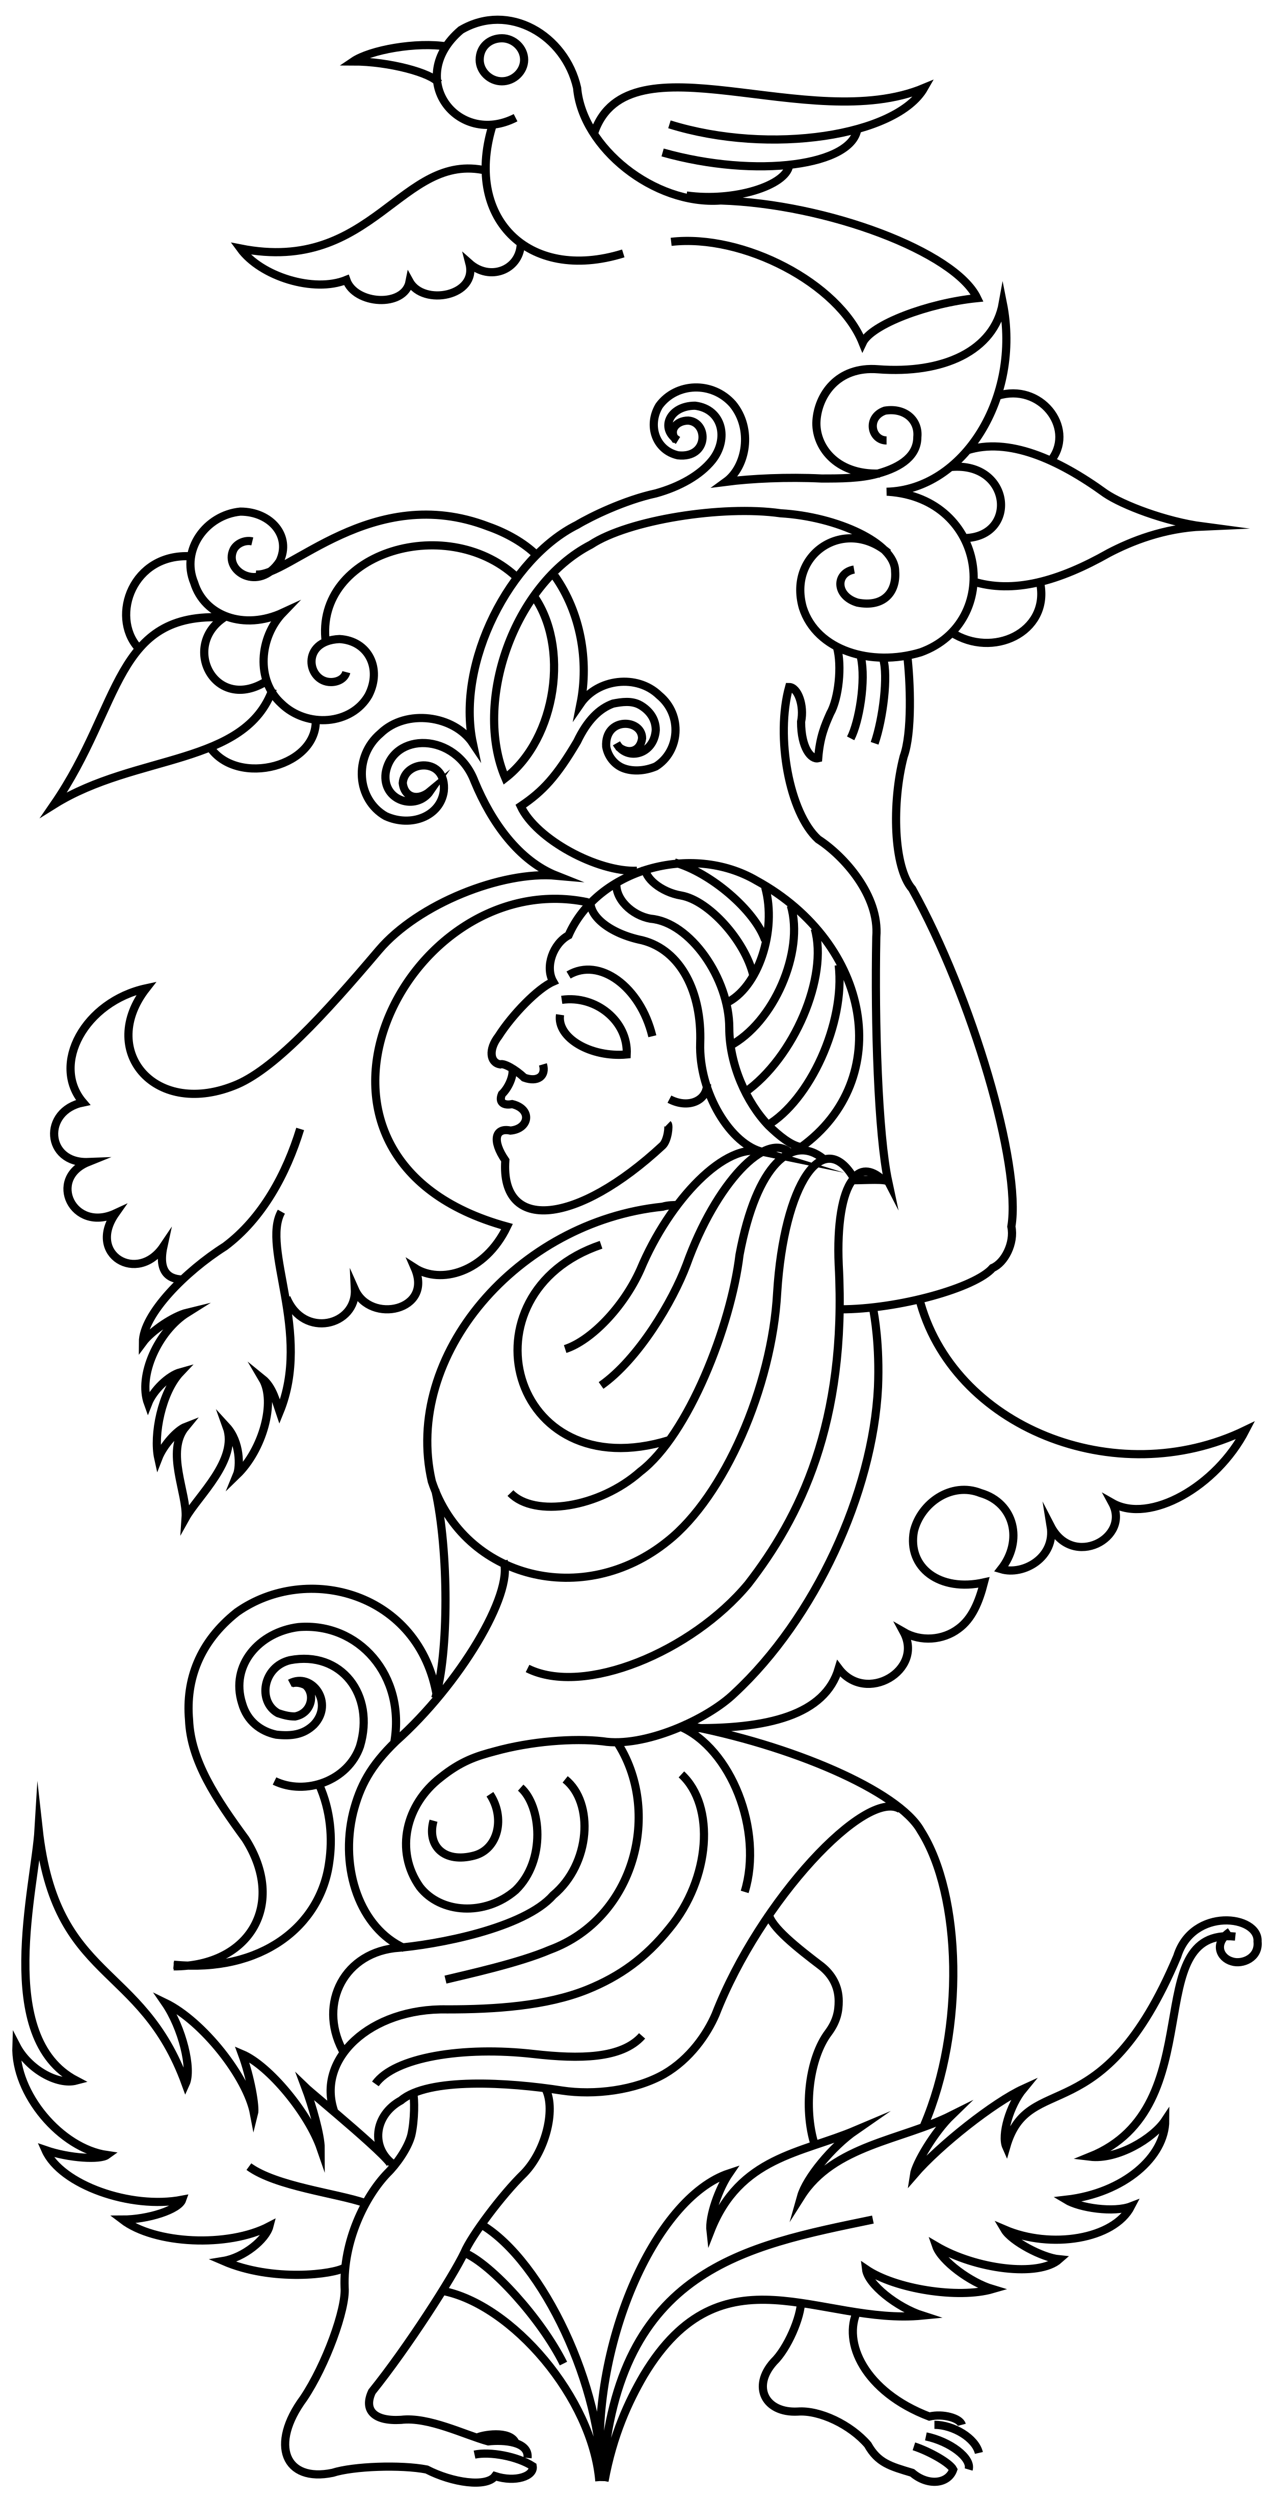 <svg width="78" height="153" viewBox="0 0 78 153" fill="none" xmlns="http://www.w3.org/2000/svg">
<path id="Vector" d="M27.38 2.849C25.495 2.545 22.669 3.051 21.623 3.76C23.821 3.76 26.438 4.469 26.856 5.077M29.787 10.446C24.553 9.23 22.879 16.827 14.714 15.206C15.97 16.928 19.215 17.941 21.204 17.131C21.727 18.65 24.763 18.853 25.077 17.232C25.914 18.751 29.264 18.144 28.74 16.118C29.996 17.232 31.776 16.523 31.88 15.004M48.313 10.142C48.104 11.357 44.964 12.37 42.033 11.965M52.5 7.812C52.291 10.142 46.325 10.952 40.568 9.331M36.381 8.116C38.474 2.038 49.569 8.318 56.582 5.381C54.907 8.318 47.162 9.534 40.986 7.609M38.16 15.51C32.299 17.333 28.322 13.282 30.206 7.508M31.566 7.204C28.008 9.027 24.763 4.773 28.217 1.836C31.148 0.114 34.602 2.14 35.334 5.381C35.648 9.027 40.044 12.573 44.127 12.269C50.616 12.471 58.466 15.409 59.827 18.245C56.791 18.549 53.337 19.866 52.814 20.98C51.349 17.333 45.487 14.295 41.091 14.801M13.877 37.693C10.946 39.415 13.145 43.77 16.389 41.643M12.83 45.695C14.505 48.227 19.634 46.91 19.32 43.871M8.434 39.617C6.76 37.693 8.12 33.844 11.679 34.046M13.773 37.794C6.969 37.389 7.492 43.162 3.306 49.24C8.33 46.1 15.028 46.91 16.703 42.15M19.948 39.313C19.215 33.742 27.589 31.311 31.776 35.464M15.238 132.602C16.913 133.818 20.576 134.223 22.355 134.83M58.885 148.403C58.78 147.998 57.734 147.694 56.896 147.897C52.919 146.378 51.558 143.339 52.5 141.414M57.21 148.403C58.362 148.403 59.722 149.214 59.932 150.125M56.687 149.112C58.152 149.416 59.513 150.429 59.304 151.138M49.046 140.807C49.046 141.82 48.209 143.744 47.371 144.554C46.011 146.074 46.848 147.694 48.837 147.593C50.197 147.492 52.081 148.403 53.128 149.619C53.756 150.733 54.489 150.936 55.849 151.341C56.791 152.151 58.048 152.05 58.362 151.138C58.152 150.733 56.896 150.024 55.954 149.72M36.904 151.442C37.846 138.882 45.592 137.464 53.442 135.843M37.009 151.847C37.532 149.011 38.474 146.985 39.416 145.365C44.231 137.363 50.197 142.326 56.477 141.718C54.907 141.212 53.128 139.794 53.023 138.882C54.803 140.098 58.676 140.705 60.769 140.098C59.408 139.692 57.629 138.376 57.315 137.464C59.722 138.882 63.595 139.389 64.851 138.274C63.804 138.173 61.92 137.16 61.502 136.451C64.328 137.667 68.201 137.059 69.247 135.033C68.201 135.438 66.107 135.134 65.27 134.628C68.829 134.223 71.341 131.994 71.341 129.766C70.608 130.88 68.41 132.197 66.735 131.994C74.271 128.956 69.666 117.915 75.632 118.523M29.159 149.214C29.473 149.011 31.252 148.707 31.566 149.518M35.962 55.216C24.763 52.886 15.866 70.916 31.043 75.069C29.682 77.905 26.961 78.614 25.391 77.601C26.542 80.235 22.669 81.045 21.727 78.918C21.832 81.146 18.587 81.957 17.541 79.424M25.286 128.044C25.391 128.449 25.391 129.766 25.181 130.678C24.972 131.488 24.239 132.501 23.716 133.007C22.355 134.425 20.995 137.16 21.099 139.996C21.204 141.313 19.948 144.757 18.587 146.783C16.494 149.619 17.436 151.949 20.367 151.341C21.623 150.936 24.553 150.834 26.123 151.138C27.694 151.949 29.787 152.252 30.31 151.543C31.566 151.949 32.718 151.543 32.613 150.936C31.671 150.328 29.996 150.024 29.054 150.227M23.925 132.602C24.449 132.501 19.111 128.145 18.692 127.74C19.111 128.854 19.634 130.678 19.634 131.488C18.901 129.361 16.494 126.423 14.819 125.714C15.342 127.132 15.656 128.956 15.552 129.361C15.133 127.132 12.412 123.688 10.109 122.574C11.156 124.094 11.784 126.626 11.365 127.538C8.644 120.042 3.41 121.359 2.364 111.939C2.154 115.484 -0.358 124.701 4.666 127.335C3.515 127.639 1.736 126.626 1.003 125.208C0.898 128.145 3.724 131.488 6.55 131.893C6.132 132.197 4.248 132.096 2.782 131.589C3.724 133.716 8.016 135.236 11.156 134.628C10.946 135.236 9.062 135.843 7.492 135.843C9.481 137.363 13.982 137.565 16.494 136.249C16.285 137.059 14.924 138.173 13.668 138.376C16.703 139.692 20.471 139.186 21.099 138.781M28.426 137.869C30.101 138.578 33.136 141.921 34.497 144.656M28.426 137.869C28.845 136.856 30.729 134.324 32.09 133.007C33.45 131.589 34.078 128.956 33.346 127.74M28.426 137.869C27.694 139.389 24.972 143.643 22.774 146.378C22.251 147.492 22.879 148.201 24.553 148.1C26.228 147.897 28.426 149.011 29.892 149.416C30.834 149.315 32.404 149.416 32.299 150.429M27.066 140.199C31.357 141.009 36.276 146.783 36.695 151.847M29.473 136.147C33.241 138.376 36.904 146.175 36.8 151.847M56.582 130.07C59.094 124.195 58.885 115.99 56.373 112.04C55.012 109.609 48.418 106.773 41.824 105.557M47.057 117.105C47.162 117.915 48.837 119.232 50.302 120.346C50.93 120.852 51.349 121.561 51.349 122.473C51.349 123.081 51.244 123.688 50.721 124.398C49.569 125.917 49.151 128.956 49.883 131.285M36.8 151.543C36.067 143.744 40.044 134.527 44.65 133.007C44.022 133.919 43.394 135.641 43.498 136.552C45.278 131.994 49.046 131.792 52.395 130.374C50.93 131.387 49.36 133.311 49.046 134.425C51.035 131.285 55.221 130.981 58.257 129.462C57.21 130.475 56.059 132.399 55.954 133.109C57.524 131.285 60.874 128.652 62.653 127.841C61.816 128.854 61.292 130.678 61.606 131.387C62.967 126.626 67.468 130.678 72.073 119.738C73.015 116.699 77.097 117.206 76.993 118.827C77.097 119.839 76.051 120.245 75.423 120.042C74.69 119.839 74.271 118.928 75.318 118.219M56.268 79.424C58.257 87.325 68.305 91.377 76.26 87.528C74.481 90.972 70.399 93.301 68.096 91.984C69.247 94.112 65.688 96.036 64.328 93.403C64.642 95.327 62.653 96.441 61.292 96.036C62.653 94.314 62.13 91.984 60.036 91.377C58.257 90.668 56.373 91.984 55.954 93.707C55.535 95.935 57.524 97.454 60.246 96.847C59.932 98.062 59.513 99.075 58.676 99.683C57.734 100.392 56.373 100.493 55.326 99.885C56.582 102.215 53.023 104.342 51.349 102.114C50.511 104.95 47.057 105.861 42.033 105.76M53.547 45.492C54.07 43.973 54.384 41.339 54.07 40.326M52.081 45.188C52.605 44.175 53.023 41.643 52.709 40.225M51.244 39.617C51.558 40.731 51.349 42.757 50.825 43.669C50.511 44.378 50.197 45.087 50.093 46.404C49.674 46.505 49.046 45.796 49.046 44.175C49.255 43.162 48.837 42.048 48.313 42.048C47.476 45.087 48.313 49.746 50.093 51.367C51.663 52.38 53.861 54.811 53.651 57.343C53.547 62.61 53.756 69.397 54.384 72.334C54.279 72.132 53.023 72.233 52.186 72.233M52.186 72.233C51.558 73.043 51.244 74.968 51.349 77.399C51.872 87.123 48.941 92.896 45.801 96.948C42.347 101.101 35.753 103.836 32.299 102.114M52.186 72.233C52.605 71.524 53.337 71.524 54.07 72.233M40.986 67.27C42.138 67.877 43.289 67.371 43.289 66.358M41.3 52.785C43.498 53.393 46.22 55.722 46.848 57.546M39.521 53.089C39.416 53.697 40.463 54.608 41.719 54.811C43.394 55.115 45.592 57.546 46.115 59.673M51.349 59.065C51.767 62.61 49.569 67.371 46.953 68.89M49.883 56.837C50.721 59.774 48.627 64.737 45.592 66.864M48.418 55.419C49.255 58.255 47.371 62.61 44.65 64.028M46.848 54.304C47.581 56.938 46.429 60.483 44.441 61.395M21.204 41.137C21.099 41.542 20.681 41.744 20.262 41.744C18.797 41.744 18.378 39.212 20.785 39.111C22.565 39.212 23.402 40.934 22.565 42.555C21.518 44.378 18.797 44.581 17.227 43.061C15.656 41.643 15.866 39.01 17.331 37.49C14.924 38.604 12.516 37.693 11.888 35.667C11.051 33.641 12.621 31.514 14.714 31.311C16.599 31.311 17.855 32.831 17.122 34.35C15.866 36.275 13.668 34.958 14.296 33.641C14.505 33.236 15.028 33.033 15.447 33.135M37.742 45.492C38.37 46.606 40.044 46.201 40.149 44.682C40.149 43.973 39.73 43.466 39.207 43.162C38.684 42.859 38.056 42.96 37.532 43.061C36.695 43.365 35.962 44.074 35.334 45.391C34.078 47.518 33.241 48.429 31.88 49.341C32.822 51.367 36.59 53.393 38.998 53.291M33.974 35.262C35.544 37.49 36.067 40.428 35.544 43.061C36.59 41.542 38.998 41.238 40.358 42.555C41.824 43.77 41.614 45.999 40.149 46.91C39.416 47.214 38.684 47.214 38.16 47.011C37.637 46.809 37.218 46.302 37.114 45.695C37.009 43.871 39.312 43.973 39.312 45.188C39.207 45.999 38.474 46.201 37.846 45.695M15.656 35.16C17.645 35.363 22.774 29.488 29.892 32.223C31.043 32.628 32.09 33.236 32.822 33.945M11.26 78.31C10.737 78.31 9.586 78.209 10.004 76.284C8.434 78.614 5.294 76.791 7.074 74.259C4.457 75.474 2.887 72.132 5.399 71.119C2.782 71.22 2.573 67.979 5.085 67.472C3.096 65.142 5.19 61.294 8.958 60.483C6.027 64.231 9.376 68.384 14.296 66.459C16.703 65.548 19.843 62.104 23.193 58.153C25.6 55.317 30.729 53.291 34.078 53.595C31.776 52.684 30.101 50.354 29.054 47.822C27.903 44.783 24.03 44.783 23.611 47.315C23.402 49.037 25.495 49.645 26.333 48.429C25.6 49.037 24.763 48.835 24.658 47.923C24.763 46.505 27.38 46.302 27.17 48.429C26.961 49.949 25.181 50.658 23.611 49.949C21.832 48.936 21.623 46.302 23.297 44.884C24.867 43.365 27.798 43.77 28.95 45.492C27.903 40.529 31.252 34.148 35.334 32.122C36.172 31.615 38.265 30.602 40.149 30.197C41.614 29.792 42.87 29.083 43.603 28.171C44.65 26.855 44.231 25.031 42.556 24.829C40.986 24.829 40.358 26.247 41.51 26.956M54.279 26.956C53.337 26.956 53.023 25.538 54.175 25.133C55.431 24.93 56.268 25.74 56.163 26.753C56.163 27.867 55.221 28.577 53.756 28.982C52.709 29.286 51.453 29.286 50.302 29.286C48.209 29.184 46.011 29.286 44.441 29.488C45.697 28.577 46.115 26.247 44.859 24.727C43.603 23.309 41.405 23.411 40.358 24.829C39.626 26.044 40.149 27.564 41.51 27.867C43.394 28.07 43.394 25.842 42.138 25.74C41.405 25.74 40.882 26.348 41.405 26.956M52.291 34.857C51.139 35.059 51.139 36.477 52.5 36.882C54.07 37.186 54.907 36.275 54.803 34.958C54.803 33.236 51.244 31.615 47.79 31.413C44.231 30.906 38.474 31.818 36.172 33.337C31.462 35.768 28.95 42.96 30.938 47.619C34.078 45.188 34.916 39.516 32.613 36.376M58.257 38.706C60.769 40.326 64.223 38.706 63.7 35.768M61.083 24.221C63.7 23.411 65.793 26.146 64.432 28.07M59.513 35.566C62.025 36.376 64.851 35.566 67.886 33.844C69.247 33.135 71.236 32.324 73.643 32.223C71.341 31.919 68.724 30.906 67.677 30.197C64.746 28.07 61.711 26.753 59.199 27.564M58.257 28.577C61.92 28.273 62.339 32.831 59.094 32.932M54.279 30.096C58.99 29.995 62.548 24.322 61.397 18.549C60.874 21.486 57.734 22.904 53.756 22.6C51.244 22.398 50.093 24.221 49.988 25.74C49.883 27.26 51.139 29.083 53.861 28.982M54.384 33.844C51.767 31.615 48.209 33.844 49.151 37.186C49.988 39.82 53.337 40.833 56.373 39.921C61.397 38.098 60.455 30.501 54.384 30.096M51.453 80.133C55.012 80.133 59.722 78.817 60.769 77.601C61.502 77.297 62.13 76.082 61.92 75.069C62.548 71.321 59.513 60.99 55.849 54.406C54.698 53.089 54.593 49.139 55.326 46.302C55.849 44.884 55.745 41.744 55.535 40.022M36.8 84.793C39.102 83.172 41.196 79.627 42.033 77.399C43.813 72.435 46.953 69.093 48.418 70.612M36.172 55.013C35.962 56.026 37.323 57.141 39.312 57.546C41.719 58.153 42.975 60.787 42.87 63.826C42.766 66.864 44.755 70.106 46.743 70.511C44.441 69.802 40.986 73.448 39.207 77.703C38.16 80.032 36.172 82.058 34.602 82.564M36.8 76.183C28.112 79.121 31.148 91.174 40.986 88.135M31.252 91.377C32.718 92.896 36.695 92.288 39.207 90.06C42.138 87.832 44.755 81.146 45.278 76.791C46.325 71.22 48.523 69.397 50.407 70.916M17.75 103.025C19.111 102.316 20.471 104.241 19.215 105.557C18.587 106.165 17.855 106.267 16.913 106.165C15.97 105.963 15.133 105.355 14.819 104.241C14.086 101.911 15.866 99.885 18.273 99.581C21.937 99.277 24.867 102.519 24.135 106.672M16.808 109.001C18.692 109.913 21.309 109.001 22.041 106.874C22.983 103.734 20.89 100.999 17.75 101.607C16.075 102.012 15.761 104.139 17.017 104.848C17.331 104.95 17.645 105.051 18.064 105.051C19.111 104.848 19.32 103.633 18.692 103.126C18.483 103.025 18.169 102.924 17.855 103.025M26.647 91.174C27.484 94.922 27.484 101.202 26.647 103.937M24.763 119.232C22.041 118.016 20.785 114.37 21.623 110.926C22.041 109.305 22.669 108.09 24.239 106.57C28.112 103.126 31.462 97.555 30.834 95.53M41.719 108.596C43.812 110.521 43.498 114.978 40.986 118.016C39.521 119.839 37.951 120.954 35.962 121.764C33.45 122.777 30.31 122.979 27.38 122.979C22.669 122.878 19.32 126.018 20.471 129.259M37.742 106.57C40.568 110.825 38.893 117.408 33.66 119.333C31.776 120.143 28.531 120.852 27.275 121.156M41.614 105.659C44.755 106.976 46.743 112.04 45.592 115.788M34.602 108.9C36.381 110.318 36.172 114.066 33.869 115.99C32.09 118.016 26.752 119.029 24.135 119.232C20.89 119.637 19.425 122.878 21.099 125.714M26.542 111.432C26.123 112.952 27.17 114.066 29.054 113.559C30.52 113.154 30.938 111.23 29.996 109.812M10.632 120.346C15.342 120.346 17.541 116.497 15.028 112.547C13.249 110.116 11.679 107.786 11.574 105.254C11.365 102.823 12.202 100.493 14.505 98.67C18.797 95.631 25.705 97.454 26.752 103.836M19.529 109.204C20.262 110.825 20.367 112.547 20.157 113.965C19.634 117.915 15.97 120.751 10.632 120.245M31.88 109.407C33.136 110.521 33.45 113.863 31.566 115.687C29.682 117.307 26.961 117.105 25.705 115.484C24.135 113.256 24.867 110.419 26.961 108.799C28.217 107.786 29.159 107.482 30.31 107.178C32.508 106.57 35.125 106.368 36.904 106.57C39.416 106.976 43.289 105.254 44.964 103.633C49.883 99.075 53.442 91.377 53.756 84.894C53.861 82.362 53.547 80.539 53.442 80.032M22.983 127.538C24.135 125.917 28.322 125.208 32.718 125.714C35.439 126.018 38.056 126.018 39.312 124.6M24.135 132.501C22.669 131.488 22.879 129.462 24.553 128.55C26.228 127.132 31.148 127.436 34.392 127.943C36.381 128.247 38.893 127.943 40.672 126.93C42.242 126.018 43.289 124.499 43.812 123.283C46.534 116.294 53.023 109.407 55.117 110.723M18.378 69.093C17.541 71.828 16.075 74.562 13.773 76.284C11.365 77.804 8.748 80.437 8.748 82.159C9.272 81.45 10.632 80.539 11.47 80.336C9.69 81.45 8.434 84.185 9.062 85.907C9.376 85.097 10.318 84.185 11.051 83.983C9.9 85.198 9.376 87.832 9.69 89.25C10.004 88.439 10.842 87.528 11.365 87.325C10.109 88.844 11.47 91.377 11.365 92.896C12.098 91.579 14.61 89.351 13.877 87.325C14.714 88.237 14.714 89.756 14.505 90.263C16.075 88.743 16.913 85.806 16.075 84.388C16.703 84.894 16.913 85.806 17.122 86.413C19.111 81.552 15.97 76.386 17.227 74.157M41.51 73.752C41.3 73.752 40.882 73.752 40.568 73.853C31.671 74.765 24.658 82.97 26.438 90.668C28.426 96.644 35.753 98.467 40.882 94.314C44.336 91.579 47.267 84.894 47.581 79.121C47.999 72.435 50.407 68.89 52.291 72.132M33.241 65.142C33.45 65.852 32.927 66.257 32.09 65.953C31.566 65.446 30.834 65.041 30.624 65.142C29.996 65.041 29.892 64.231 30.52 63.421C31.357 62.104 32.927 60.483 33.869 60.078C33.346 59.166 33.869 57.748 34.811 57.242C36.59 53.19 42.347 51.57 46.325 53.899C53.337 57.748 54.803 66.054 49.046 70.207C48.418 70.106 47.685 69.498 47.057 68.89C45.697 67.472 44.65 65.142 44.65 62.914C44.65 59.875 42.242 56.431 39.835 56.229C38.684 56.026 37.637 55.013 37.742 54.001M34.392 61.192C36.486 60.888 38.474 62.509 38.37 64.535C36.172 64.737 34.078 63.522 34.288 62.104M34.811 59.673C36.695 58.559 39.207 60.382 39.94 63.421M31.357 65.446C31.462 65.649 31.252 66.459 30.729 66.966C30.52 67.472 30.834 67.675 31.357 67.573C32.613 67.877 32.404 69.093 31.252 69.194C30.31 68.992 30.101 69.802 30.938 71.017C30.624 75.474 35.334 74.968 40.568 70.106C40.882 69.802 40.986 68.89 40.882 68.789M30.729 2.342C31.462 2.342 32.09 2.95 32.09 3.659C32.09 4.368 31.462 4.976 30.729 4.976C29.996 4.976 29.368 4.368 29.368 3.659C29.368 2.849 29.996 2.342 30.729 2.342Z" stroke="black" stroke-width="0.5" stroke-miterlimit="22.926"/>
</svg>
